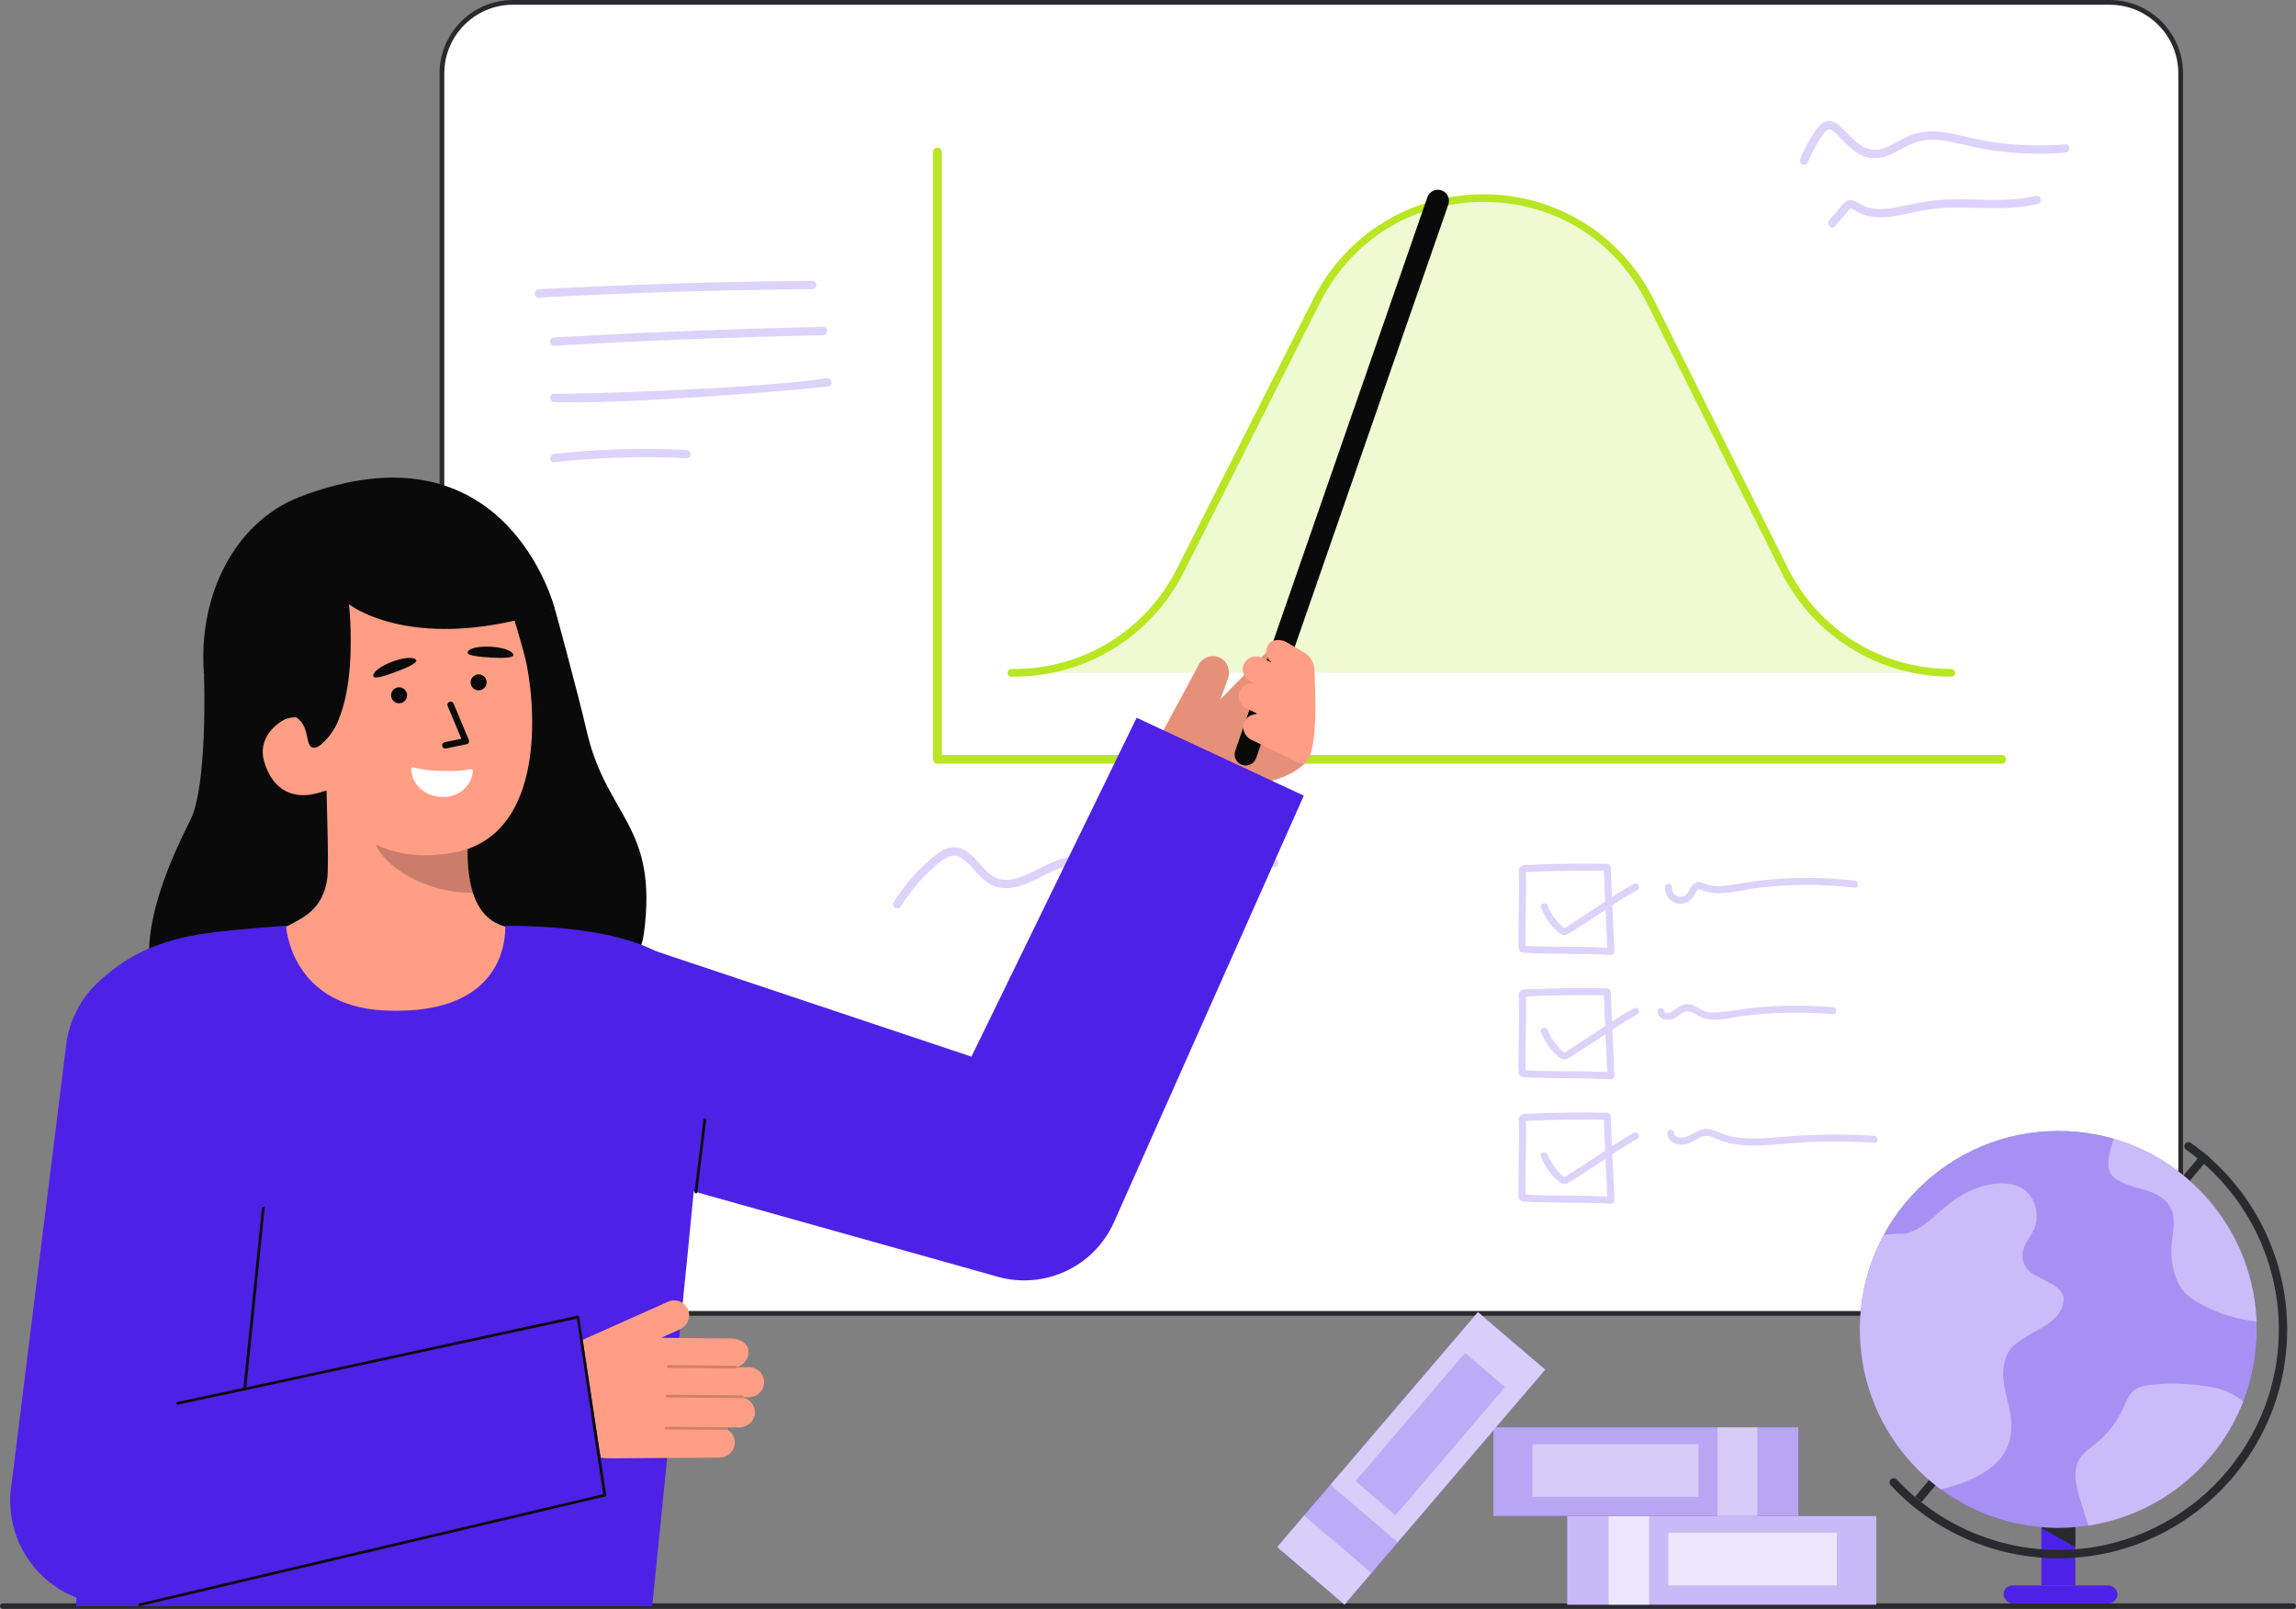 <svg id="Layer_2" data-name="Layer 2" xmlns="http://www.w3.org/2000/svg" viewBox="0 0 828.082 580.278" style="width: 100%; height: 100%;">
  <rect x="0" y="0" width="828.082" height="580.278" fill="#808080" stroke="none"/>
  <g id="Layer_2-2" data-name="Layer 2">
    <g>
      <g>
        <g>
          <rect x="159.388" y=".854" width="627.105" height="472.854" rx="25.607" ry="25.607" transform="translate(945.881 474.561) rotate(-180)" fill="#fff"></rect>
          <path d="m158.534,448.101V26.461c0-14.59,11.87-26.461,26.461-26.461h575.891c14.59,0,26.461,11.87,26.461,26.461v421.64c0,14.59-11.87,26.461-26.461,26.461H184.995c-14.591,0-26.461-11.87-26.461-26.461ZM184.995,1.707c-13.649,0-24.753,11.104-24.753,24.753v421.64c0,13.649,11.105,24.753,24.753,24.753h575.891c13.649,0,24.753-11.104,24.753-24.753V26.461c0-13.649-11.104-24.753-24.753-24.753H184.995Z" fill="#292a2e"></path>
        </g>
        <g>
          <path d="m721.913,275.453h-383.812c-.877,0-1.587-.711-1.587-1.587V54.826c0-.876.71-1.587,1.587-1.587s1.587.711,1.587,1.587v217.453h382.225c.877,0,1.587.711,1.587,1.587s-.71,1.587-1.587,1.587Z" fill="#b8e622"></path>
          <path d="m364.78,242.672h.863c25.386,0,48.614-14.283,60.069-36.937l49.226-97.348c24.975-49.39,95.568-49.211,120.292.306l48.301,96.737c11.395,22.823,34.713,37.243,60.223,37.243h0" fill="#b8e622" opacity=".2"></path>
          <path d="m703.755,244.054c-26.205,0-49.754-14.564-61.459-38.007l-48.301-96.737c-11.373-22.777-33.362-36.414-58.821-36.479h-.181c-25.384,0-47.362,13.513-58.822,36.179l-49.225,97.348c-11.759,23.252-35.248,37.696-61.302,37.696h-.864c-.764,0-1.382-.619-1.382-1.382s.618-1.382,1.382-1.382h.864c25.006,0,47.551-13.863,58.836-36.179l49.225-97.348c11.764-23.264,35.241-37.696,61.298-37.696h.179c26.13.066,49.612,14.63,61.285,38.007l48.301,96.737c11.234,22.501,33.837,36.479,58.987,36.479.764,0,1.382.619,1.382,1.382s-.618,1.382-1.382,1.382Z" fill="#b8e622"></path>
        </g>
        <g fill="none" opacity=".2">
          <path d="m324.886,326.951c3.033-4.938,6.728-9.419,11.019-13.317,1.935-1.758,4.201-4.073,6.769-4.834,1.902-.564,3.655.135,5.14,1.339,3.251,2.637,5.371,6.47,9.045,8.631,3.471,2.041,7.507,1.911,11.237.707,4.026-1.3,7.697-3.482,11.529-5.234,3.497-1.598,7.512-3.036,11.375-2.001,4.496,1.205,7.677,5.073,11.841,6.974,2.413,1.102,4.897,1.446,7.513.93,2.99-.59,5.784-2.059,8.64-3.08,12.973-4.639,26.925-6.107,40.586-4.37,1.91.243,1.892-2.759,0-3-12.316-1.566-24.942-.539-36.846,2.993-3.066.91-6.044,2.03-9.011,3.216-2.631,1.051-5.347,1.996-8.171,1.157-4.536-1.348-7.783-5.357-12.138-7.152-8.497-3.502-16.614,2.893-24.142,5.951-3.499,1.422-7.439,2.353-10.899.319-3.683-2.166-5.791-6.225-9.194-8.755-1.838-1.367-4.031-2.092-6.324-1.731-3.102.489-5.662,2.845-7.953,4.827-4.945,4.279-9.186,9.347-12.606,14.916-1.013,1.65,1.581,3.158,2.59,1.514h0Z" fill="#4E21E7"></path>
        </g>
        <g fill="none" opacity=".2">
          <path d="m194.337,107.33c25.552-1.387,51.129-2.311,76.715-2.764,7.31-.129,14.621-.219,21.932-.273,1.93-.014,1.934-3.014,0-3-25.589.188-51.175.838-76.74,1.96-7.304.321-14.607.68-21.908,1.076-1.92.104-1.932,3.105,0,3h0Z" fill="#4E21E7"></path>
          <path d="m199.823,124.707c25.204-1.449,50.428-2.543,75.663-3.275,7.139-.207,14.278-.385,21.419-.535,1.928-.041,1.934-3.041,0-3-25.24.531-50.472,1.417-75.687,2.665-7.133.353-14.265.735-21.395,1.145-1.919.11-1.932,3.111,0,3h0Z" fill="#4E21E7"></path>
          <path d="m199.875,145.002c25.817.967,91.809-4.576,98.995-5.672,1.902-.29,1.094-3.181-.798-2.893-25.325,3.86-90.985,5.835-98.197,5.565-1.931-.072-1.928,2.928,0,3h0Z" fill="#4E21E7"></path>
          <path d="m199.852,166.705c15.846-1.745,31.812-2.222,47.734-1.425,1.93.097,1.925-2.904,0-3-15.922-.797-31.888-.32-47.734,1.425-1.898.209-1.919,3.211,0,3h0Z" fill="#4E21E7"></path>
        </g>
        <g fill="none" opacity=".2">
          <path d="m579.645,311.584c-9.243-.186-18.491-.081-27.727.333-1.345.06-3.357-.219-3.99,1.305-.356.856-.11,2.012-.085,2.927.061,2.266.042,4.535.019,6.801-.05,4.972-.189,9.942-.214,14.914-.007,1.326-.064,2.681.081,4.001.065.588.178,1.105.718,1.452.588.378,1.451.319,2.114.358,1.098.064,2.197.114,3.297.154,9.04.329,18.099.014,27.131.595.662.043,1.294-.614,1.265-1.265-.391-8.829-.782-17.657-1.173-26.486-.056-1.275-.113-2.55-.169-3.825-.072-1.621-2.602-1.63-2.53,0,.391,8.829.782,17.657,1.173,26.486.056,1.275.113,2.55.169,3.825.422-.422.843-.843,1.265-1.265-7.399-.476-14.82-.35-22.229-.471-1.794-.029-3.588-.072-5.381-.142-.863-.034-1.725-.074-2.587-.123-.138-.008-1.11-.136-1.147-.07.511.807.715,1.038.61.692-.009-.036-.016-.072-.022-.108-.052.046.01.215-.006-.192-.01-.27-.025-.539-.033-.809-.019-.703-.02-1.407-.019-2.11.005-4.462.128-8.924.189-13.386.032-2.287.058-4.575.042-6.863-.006-.828-.016-1.655-.043-2.482-.011-.335.029-.73-.044-1.058-.032-.143-.033-.347-.031-.494l-.329.261c.373-.018.746-.036,1.119-.054,9.515-.446,19.043-.563,28.567-.371,1.628.033,1.628-2.497,0-2.53Z" fill="#4E21E7"></path>
          <path d="m555.753,327.322c1.353,3.41,3.422,6.503,6.242,8.877,1.313,1.106,2.414,1.414,3.924.444,1.734-1.114,3.49-2.194,5.225-3.306,4.229-2.71,8.347-5.586,12.571-8.302,2.23-1.434,4.513-2.782,6.823-4.082,1.419-.799.145-2.985-1.277-2.184-4.494,2.53-8.764,5.362-13.047,8.227-3.163,2.116-6.358,4.183-9.58,6.208-.598.376-1.994,1.564-2.501,1.492-.626-.089-1.875-1.701-2.286-2.153-1.563-1.72-2.8-3.735-3.656-5.894-.593-1.495-3.041-.843-2.439.672h0Z" fill="#4E21E7"></path>
          <path d="m555.753,372.198c1.353,3.41,3.422,6.503,6.242,8.877,1.313,1.106,2.414,1.414,3.924.444,1.734-1.114,3.49-2.194,5.225-3.306,4.229-2.71,8.347-5.586,12.571-8.302,2.23-1.434,4.513-2.782,6.823-4.082,1.419-.799.145-2.985-1.277-2.184-4.494,2.53-8.764,5.362-13.047,8.227-3.163,2.116-6.358,4.183-9.58,6.208-.598.376-1.994,1.564-2.501,1.492-.626-.089-1.875-1.701-2.286-2.153-1.563-1.72-2.8-3.735-3.656-5.894-.593-1.495-3.041-.843-2.439.672h0Z" fill="#4E21E7"></path>
          <path d="m555.753,417.129c1.353,3.41,3.422,6.503,6.242,8.877,1.313,1.106,2.414,1.414,3.924.444,1.734-1.114,3.49-2.194,5.225-3.306,4.229-2.71,8.347-5.586,12.571-8.302,2.23-1.434,4.513-2.782,6.823-4.082,1.419-.799.145-2.985-1.277-2.184-4.494,2.53-8.764,5.362-13.047,8.227-3.163,2.116-6.358,4.183-9.58,6.208-.598.376-1.994,1.564-2.501,1.492-.626-.089-1.875-1.701-2.286-2.153-1.563-1.72-2.8-3.735-3.656-5.894-.593-1.495-3.041-.843-2.439.672h0Z" fill="#4E21E7"></path>
          <path d="m579.645,356.456c-9.243-.186-18.491-.081-27.727.333-1.345.06-3.357-.219-3.99,1.305-.356.856-.11,2.012-.085,2.927.061,2.266.042,4.535.019,6.801-.05,4.972-.189,9.942-.214,14.914-.007,1.326-.064,2.681.081,4.001.065.588.178,1.105.718,1.452.588.378,1.451.319,2.114.358,1.098.064,2.197.114,3.297.154,9.04.329,18.099.014,27.131.595.662.043,1.294-.614,1.265-1.265-.391-8.829-.782-17.657-1.173-26.486-.056-1.275-.113-2.55-.169-3.825-.072-1.621-2.602-1.63-2.53,0,.391,8.829.782,17.657,1.173,26.486.056,1.275.113,2.55.169,3.825l1.265-1.265c-7.399-.476-14.82-.35-22.229-.471-1.794-.029-3.588-.072-5.381-.142-.863-.034-1.725-.074-2.587-.123-.138-.008-1.11-.136-1.147-.07.511.807.715,1.038.61.692-.009-.036-.016-.072-.022-.108-.052.046.01.215-.006-.192-.01-.27-.025-.539-.033-.809-.019-.703-.02-1.407-.019-2.11.005-4.462.128-8.924.189-13.386.032-2.287.058-4.575.042-6.863-.006-.828-.016-1.655-.043-2.482-.011-.335.029-.73-.044-1.058-.032-.143-.033-.347-.031-.494l-.329.261c.373-.018.746-.036,1.119-.054,9.515-.446,19.043-.563,28.567-.371,1.628.033,1.628-2.497,0-2.53Z" fill="#4E21E7"></path>
          <path d="m579.645,401.328c-9.243-.186-18.491-.081-27.727.333-1.345.06-3.357-.219-3.99,1.305-.356.856-.11,2.012-.085,2.927.061,2.266.042,4.535.019,6.801-.05,4.972-.189,9.942-.214,14.914-.007,1.326-.064,2.681.081,4.001.065.588.178,1.105.718,1.452.588.378,1.451.319,2.114.358,1.098.064,2.197.114,3.297.154,9.04.329,18.099.014,27.131.595.662.043,1.294-.614,1.265-1.265-.391-8.829-.782-17.657-1.173-26.486-.056-1.275-.113-2.55-.169-3.825-.072-1.621-2.602-1.63-2.53,0,.391,8.829.782,17.657,1.173,26.486.056,1.275.113,2.55.169,3.825l1.265-1.265c-7.399-.476-14.82-.35-22.229-.471-1.794-.029-3.588-.072-5.381-.142-.863-.034-1.725-.074-2.587-.123-.138-.008-1.11-.136-1.147-.07.511.807.715,1.038.61.692-.009-.036-.016-.072-.022-.108-.052.046.01.215-.006-.192-.01-.27-.025-.539-.033-.809-.019-.703-.02-1.407-.019-2.11.005-4.462.128-8.924.189-13.386.032-2.287.058-4.575.042-6.863-.006-.828-.016-1.655-.043-2.482-.011-.335.029-.73-.044-1.058-.032-.143-.033-.347-.031-.494l-.329.261c.373-.018.746-.036,1.119-.054,9.515-.446,19.043-.563,28.567-.371,1.628.033,1.628-2.497,0-2.53Z" fill="#4E21E7"></path>
          <path d="m600.422,319.972c-.187,4.165,4.004,7.231,7.883,5.551,1.909-.827,2.566-2.347,3.563-4.026.681-1.147,1.19-.765,2.307-.31,1.136.463,2.313.722,3.53.858,5.215.585,10.657-1.11,15.807-1.752,5.47-.683,10.979-1.059,16.492-1.126,6.328-.078,12.653.261,18.94.984,1.614.186,1.601-2.345,0-2.53-10.239-1.177-20.586-1.315-30.85-.357-4.897.457-9.712,1.306-14.571,2.028-2.424.36-4.985.568-7.375-.096-1.729-.48-3.34-1.755-5.084-.583-1.654,1.111-1.735,3.534-3.509,4.475-2.317,1.229-4.714-.634-4.603-3.116.073-1.628-2.457-1.624-2.53,0h0Z" fill="#4E21E7"></path>
          <path d="m597.801,364.849c.348,3.368,4.399,3.634,6.73,2.07,1.626-1.09,3.03-2.783,5.168-1.998,1.985.729,3.556,2.134,5.685,2.56,4.442.89,9.251-.573,13.662-1.107,4.988-.604,10.005-.969,15.027-1.093,5.664-.14,11.329.036,16.975.5,1.622.133,1.614-2.397,0-2.53-9.108-.747-18.268-.728-27.37.101-4.508.411-8.952,1.254-13.446,1.732-2.037.217-4.178.247-6.068-.657-1.589-.76-3.019-1.911-4.799-2.199-1.992-.323-3.559.581-5.088,1.751-.68.521-1.394,1.17-2.26,1.332-.386.072-1.626.14-1.688-.462-.166-1.603-2.697-1.62-2.53,0h0Z" fill="#4E21E7"></path>
          <path d="m601.312,408.775c.247,3.774,4.751,4.754,7.763,3.605,2.105-.803,4.113-2.682,6.449-2.707,1.345-.015,2.579.696,3.785,1.202,1.288.541,2.609.984,3.966,1.317,5.118,1.253,10.447,1.098,15.66.701,5.664-.431,11.306-.947,16.988-1.107,6.682-.188,13.368-.045,20.037.405,1.625.11,1.618-2.42,0-2.53-10.837-.731-21.7-.609-32.521.323-4.977.429-9.993.94-14.988.501-2.412-.212-4.806-.688-7.088-1.507-2.186-.784-4.184-2.082-6.598-1.767-2.497.325-4.35,2.033-6.657,2.84-1.19.416-4.147.54-4.266-1.277-.106-1.616-2.636-1.628-2.53,0h0Z" fill="#4E21E7"></path>
        </g>
        <g>
          <g fill="none" opacity=".2">
            <path d="m651.884,58.713c1.432-3.391,3.185-6.633,5.277-9.664.702-1.017,1.657-2.828,3.127-2.247,1.358.537,2.584,2.109,3.599,3.12,2.075,2.067,4.153,4.279,6.75,5.7,2.61,1.429,5.544,1.813,8.434,1.094,2.992-.744,5.647-2.434,8.346-3.857,3.093-1.632,6.217-2.54,9.742-2.475,3.694.069,7.31.946,10.89,1.78,3.694.861,7.403,1.615,11.16,2.145,8.506,1.2,17.101,1.465,25.663.751,1.91-.159,1.927-3.161,0-3-7.941.662-15.938.508-23.843-.506-3.951-.507-7.856-1.276-11.734-2.179-3.7-.861-7.429-1.761-11.237-1.96-3.631-.189-7.112.445-10.409,1.977-2.797,1.3-5.372,3.137-8.311,4.117-2.997,1-5.775.565-8.371-1.213-2.499-1.711-4.457-4.115-6.672-6.156-1.345-1.239-2.88-2.58-4.83-2.499-1.763.073-3.045,1.367-4.038,2.689-2.499,3.329-4.517,7.037-6.134,10.866-.317.752-.22,1.598.538,2.052.625.375,1.738.207,2.052-.538h0Z" fill="#4E21E7"></path>
          </g>
          <g fill="none" opacity=".2">
            <path d="m661.856,81.576c.855-1.007,1.709-2.013,2.564-3.02.481-.566.961-1.133,1.442-1.699.36-.424.784-1.142,1.259-1.451.827-.538,2.015.637,2.771,1.044,1.029.555,2.138,1.001,3.267,1.305,4.462,1.2,9.176.431,13.613-.49,4.95-1.028,9.765-2.09,14.838-2.31,5.227-.226,10.456.053,15.683.125,5.943.082,11.915-.144,17.713-1.558,1.875-.457,1.081-3.351-.798-2.893-10.613,2.588-21.584.883-32.365,1.317-5.129.206-10.04,1.181-15.042,2.251-4.509.965-9.482,1.96-13.956.315-2.204-.81-4.54-3.343-7.015-1.881-1.182.698-2.022,2.024-2.891,3.048-1.068,1.258-2.137,2.517-3.205,3.775-1.243,1.464.87,3.596,2.121,2.121h0Z" fill="#4E21E7"></path>
          </g>
        </g>
      </g>
      <path d="m827.082,580.278H1c-.552,0-1-.448-1-1s.448-1,1-1h826.082c.552,0,1,.448,1,1s-.448,1-1,1Z" fill="#292a2e"></path>
      <g>
        <g>
          <rect x="565.194" y="546.764" width="111.51" height="32" transform="translate(1241.898 1125.527) rotate(180)" fill="#4E21E7"></rect>
          <rect x="565.194" y="546.764" width="111.51" height="32" transform="translate(1241.898 1125.527) rotate(180)" fill="#fff" opacity=".69"></rect>
          <rect x="580.169" y="546.764" width="14.612" height="32" transform="translate(1174.949 1125.527) rotate(180)" fill="#fff" opacity=".65"></rect>
          <rect x="601.702" y="552.846" width="60.754" height="18.963" transform="translate(1264.157 1124.655) rotate(180)" fill="#fff" opacity=".65"></rect>
        </g>
        <g>
          <rect x="538.606" y="514.794" width="109.978" height="32" transform="translate(1187.19 1061.588) rotate(-180)" fill="#4E21E7"></rect>
          <rect x="538.606" y="514.794" width="109.978" height="32" transform="translate(1187.19 1061.588) rotate(-180)" fill="#fff" opacity=".6"></rect>
          <rect x="552.659" y="520.877" width="59.919" height="18.963" transform="translate(1165.237 1060.716) rotate(-180)" fill="#fff" opacity=".42"></rect>
          <rect x="619.404" y="514.794" width="14.411" height="32" transform="translate(1253.219 1061.589) rotate(-180)" fill="#fff" opacity=".42"></rect>
        </g>
        <g>
          <rect x="453.212" y="509.983" width="111.51" height="32" transform="translate(1239.488 480.776) rotate(130.517)" fill="#4E21E7"></rect>
          <rect x="453.212" y="509.983" width="111.51" height="32" transform="translate(1239.488 480.776) rotate(130.517)" fill="#fff" opacity=".78"></rect>
          <rect x="479.913" y="535.431" width="14.612" height="32" transform="translate(1222.958 539.289) rotate(130.517)" fill="#4E21E7" opacity=".2"></rect>
          <rect x="485.489" y="507.758" width="60.754" height="18.963" transform="translate(1244.222 461.106) rotate(130.517)" fill="#4E21E7" opacity=".2"></rect>
        </g>
        <g>
          <rect x="662.786" y="477.124" width="162.02" height="3.001" transform="translate(-100.39 742.561) rotate(-50.123)" fill="#292a2e"></rect>
          <rect x="736.232" y="528.672" width="12.25" height="43.138" fill="#4E21E7"></rect>
          <polygon points="736.232 551.065 748.481 558.019 748.481 548.628 736.232 551.065" fill="#292a2e"></polygon>
          <rect x="722.607" y="571.809" width="41.087" height="6.469" rx="3.234" ry="3.234" fill="#4E21E7"></rect>
          <path d="m742.357,562.02c-22.855,0-44.894-9.605-60.462-26.354-.564-.607-.529-1.556.077-2.12s1.555-.529,2.12.077c15.003,16.14,36.239,25.396,58.265,25.396,43.854,0,79.533-35.678,79.533-79.532,0-25.681-12.506-49.917-33.454-64.833-.675-.48-.832-1.417-.352-2.092s1.419-.832,2.092-.352c21.736,15.478,34.714,40.627,34.714,67.276,0,45.509-37.024,82.532-82.533,82.532Z" fill="#292a2e"></path>
          <circle cx="742.357" cy="479.488" r="71.577" fill="#4E21E7"></circle>
          <circle cx="742.357" cy="479.488" r="71.577" fill="#fff" opacity=".5"></circle>
          <g fill="none" opacity=".4">
            <path d="m809.067,505.497c-9.15,23.44-30.29,40.87-55.88,44.76-.94-2.99-1.88-5.99-2.81-8.98-1.59-5.07-3.08-10.95-.18-15.4,1.4-2.15,3.63-3.59,5.63-5.19,4.22-3.4,7.64-7.79,9.89-12.72,1.14-2.51,2.12-5.33,4.41-6.87,1.38-.92,3.06-1.25,4.69-1.48,5.95-.85,12-.7,17.96-.04,4.22.47,8.49,1.22,12.25,3.19,1.46.77,2.8,1.69,4.04,2.73Z" fill="#fff"></path>
          </g>
          <g fill="none" opacity=".4">
            <path d="m813.877,476.657c-7.04-.77-13.94-2.89-20.15-6.3-2.48-1.36-4.89-2.96-6.63-5.18-1.48-1.91-2.41-4.21-3.02-6.55-.81-3.11-1.1-6.36-.86-9.56.35-4.63,1.75-9.6-.46-13.68-1.63-3.02-4.89-4.78-8.15-5.88-3.25-1.09-6.69-1.7-9.75-3.24-1.62-.82-3.18-1.98-3.92-3.64-.7-1.58-.57-3.4-.35-5.11.23-1.78.89-4.17,1.75-6.78,28.94,8.4,50.33,34.57,51.54,65.92Z" fill="#fff"></path>
          </g>
          <g fill="none" opacity=".4">
            <path d="m744.257,468.007c.46,11.66-18.37,12.14-21,22.25-2.09,6.1.439,12.73,1.67,19.06,3.45,17.79-11.25,24.43-24.94,27.86-17.71-13.03-29.21-34.02-29.21-57.69,0-12.33,3.12-23.94,8.62-34.07,2.29-.37,4.87-.52,7.76-.45,7.43-1.75,12.27-8.76,18.69-12.9,10.23-6.73,25.9-8.58,28.43,4.07,1.96,9.78-6.97,11.3-4.35,19.45,2.14,6.18,12.95,6.02,14.33,12.42Z" fill="#fff"></path>
          </g>
        </g>
      </g>
      <g>
        <g>
          <path d="m73.608,243.945s1.315,39.463-4.953,51.835c-18.045,35.617-21.964,62.658.746,80.714,22.709,18.056,156.637,6.771,162.835-39.806,5.218-39.213-13.466-41.767-20.666-73.122-3.258-14.187-11.409-43.822-11.409-43.822" fill="#0a0a0a"></path>
          <path id="sk" d="m191.391,336.539c-.229-.03-2.77,42.137-51.756,38.461-33.913-2.54-46.004-38.521-46.781-38.521,3.656-.777,9.813-1.907,11.437-2.774,5.34-2.869,11.947-5.855,13.669-16.225.992-5.977-.691-36.555-.173-42.602l52.056,11.619c-.727,12.772-5.818,42.381,12.025,47.621,2.969.867,6.167,1.664,9.524,2.421Z" fill="#ff9e85"></path>
          <path id="sh" d="m170.572,322.018c-.737-2.354-1.176-4.4-1.566-8.079-.697-6.58-.326-12.628.34-18.791-10.516-1.4-20.612-5.823-28.771-12.605-.967,3.57-6.283,19.168-4.811,22.561,2.782,6.413,15.856,16.915,34.807,16.915Z" fill="#0c0c0c" opacity=".22"></path>
          <path d="m163.78,307.464c-20.541,3.799-40.595-2.629-48.529-29.735l-11.624-24.008c-7.934-27.106-.129-53.248,25.393-60.718h0c25.522-7.47,47.252-.921,55.186,26.185,0,0,4.775,15.486,5.796,20.782,3.85,19.973,4.943,61.73-26.224,67.494Z" fill="#ff9e85"></path>
          <path d="m169.838,277.445c.434-.079.807.288.757.727-.645,5.69-5.449,9.491-11.328,9.283s-10.679-4.32-10.983-10.009c-.024-.454.403-.796.839-.668,1.391.41,4.618,1.125,10.575,1.292,5.117.143,8.635-.352,10.14-.625Z" fill="#fff"></path>
          <path id="e1_eb" d="m185.162,236.298c-.008.905-3.389,1.142-7.946.877-4.557-.266-8.612-.713-8.555-1.839.072-1.422,3.844-2.359,8.4-2.093,4.557.266,8.112,1.631,8.1,3.055Z" fill="#0a0a0a"></path>
          <path d="m83.676,264.445l30.07,5.208c16.954-8.874,12.12-51.727,12.12-51.727,0,0,23.493,18.799,74.296,1.818,0,0-17.298-69.15-92.007-40.551-24.09,9.222-39.186,38.213-33.705,71.337,3.841,23.213,9.226,13.915,9.226,13.915Z" fill="#0a0a0a"></path>
          <path d="m114.789,285.973c-7.756,2.27-16.168.259-19.554-11.425-2.249-7.762,3.577-14.392,11.333-16.662l5.518,4.027,9.372,22.108-6.668,1.952Z" fill="#ff9e85"></path>
          <g>
            <circle id="e1_eye" cx="172.623" cy="246.106" r="2.892" transform="translate(-23.184 18.013) rotate(-5.598)" fill="#0a0a0a"></circle>
            <g id="e1_n">
              <path d="m160.71,269.973c-.583.057-1.125-.334-1.245-.92-.128-.626.275-1.238.902-1.366l6.036-1.235-4.948-11.813c-.246-.59.031-1.267.621-1.514.589-.246,1.267.031,1.514.62l5.49,13.112c.133.319.117.682-.045.988s-.452.523-.791.593l-7.415,1.518c-.04.008-.08.014-.12.018Z" fill="#0a0a0a"></path>
            </g>
            <path id="e1_eb-2" data-name="e1_eb" d="m150.138,238.137c.36.831-2.634,2.419-6.907,4.025-4.272,1.606-8.161,2.843-8.565,1.79-.511-1.329,2.556-3.715,6.829-5.321,4.272-1.606,8.076-1.8,8.643-.494Z" fill="#0a0a0a"></path>
            <circle id="e1_eye-2" data-name="e1_eye" cx="143.934" cy="250.771" r="2.893" transform="translate(-23.776 15.237) rotate(-5.598)" fill="#0a0a0a"></circle>
          </g>
          <path d="m95.366,253.467l.716,11.019c1.839-2.713,4.681-4.752,8.137-5.511.858-.2,1.722-.274,2.571-.286,5.659,3.646,2.673,11.611,6.956,10.963,2.433-.368,7.441-6.686,8.427-10.398.625-2.353-6.338-10.463-6.545-12.889" fill="#0a0a0a"></path>
        </g>
        <g>
          <path d="m431.962,240.504c1.138-3.137,4.679-4.708,7.791-3.39,2.919,1.235,4.181,4.715,3.1,7.694l-2.696,7.43,16.934-17.267c2.105-2.21,6.101-3.576,8.424-1.052,2.013,1.916,6.665,2.507,7.42,6.099.026.019-.021,32.894-1.973,34.944h0c-8.283,8.698-28.305,10.38-39.475,5.964l-17.58-6.951,18.054-33.47Z" fill="#ff9e85"></path>
          <g fill="none" opacity=".1">
            <path d="m431.962,240.504c1.138-3.137,4.679-4.708,7.791-3.39,2.919,1.235,4.181,4.715,3.1,7.694l-2.696,7.43,16.934-17.267c2.105-2.21,6.101-3.576,8.424-1.052,2.013,1.916,6.665,2.507,7.42,6.099.026.019-.021,32.894-1.973,34.944h0c-8.283,8.698-28.305,10.38-39.475,5.964l-17.58-6.951,18.054-33.47Z" fill="#0c0c0c"></path>
          </g>
          <path d="m449.276,276.094c-.436,0-.877-.071-1.312-.222-2.087-.725-3.191-3.003-2.467-5.091l69.312-199.662c.724-2.087,3.004-3.191,5.09-2.467,2.087.725,3.191,3.003,2.467,5.091l-69.312,199.662c-.573,1.652-2.122,2.689-3.778,2.689Z" fill="#0a0a0a"></path>
          <path d="m448.548,261.062c.686-2.415,2.725-3.405,4.617-3.491-.014-.083-.104-.276.041-.292l-3.598-1.747c-2.175-1.056-3.418-3.557-2.635-5.844.812-2.372,3.231-3.594,5.5-3.076-.016-.044.007-.093.006-.14l-1.478-.718c-2.045-.993-3.249-3.287-2.658-5.483.794-2.955,4-4.319,6.609-3.052l3.411,1.656c.006-.019-.006-.039.002-.058.009-.025.041-.03.055-.052-1.677-1.342-2.273-3.704-1.295-5.718,1.038-2.553,4.429-2.649,6.635-1.578l6.686,3.914c2.097,1.227,3.435,3.421,3.575,5.847.596,10.329,1.509,37.344-5.532,33.925l-17.332-8.416c-2-.971-3.22-3.539-2.612-5.678Z" fill="#ff9e85"></path>
        </g>
        <path d="m231.697,341.438l147.927,49.447-43.431,19.305,73.756-151.319,60.283,28.094-68.437,153.798c-7.251,16.295-25.285,24.424-41.961,19.723l-1.471-.418-150.167-42.16,23.5-76.47Z" fill="#4E21E7"></path>
        <path id="b_1_b" d="m138.706,364.448c-34.092-1.607-35.527-30.544-35.527-30.544,0,0-16.892,1.092-28.121,2.611-18.384,2.487-30.512,8.721-40.163,18.372-8.978,8.978-14.444,18.692-8.66,80.711,4.188,44.906,1.24,143.679,1.24,143.679h207.75s14.507-142.697,16.227-162.911c3.283-38.589,12.555-47.108-6.232-66.986-13.625-14.416-48.797-15.476-62.958-15.474-.231,0,2.873,32.73-43.555,30.541Z" fill="#4E21E7"></path>
        <g>
          <path d="m209.668,483.461l31.273-13.967c2.879-1.286,6.282.144,7.337,3.19.935,2.701-.563,5.656-3.173,6.821l-6.706,2.995,25.411.261c2.826-.02,6.306,1.762,6.12,4.934.018,2.574-1.762,4.736-4.164,5.307.003.027.015.053.012.081,0,.022-.01.04-.013.061l4.358-.031c3.36-.024,6.028,3.016,5.352,6.505-.495,2.555-2.873,4.315-5.476,4.334l-1.854.013c-.025.054-.058.103-.1.144,2.518.564,4.379,2.878,4.221,5.608-.167,2.895-2.73,5.076-5.63,5.097l-4.606.033c.127.091.214.233.216.404-.001.099-.038.186-.089.264,2.025,1.089,3.284,3.423,2.727,5.987-.542,2.496-2.895,4.184-5.449,4.202l-38.86.277c-11.121.079-21.178-6.597-25.422-16.877h0c-3.72-9.009.403-19.343,9.303-23.317l5.211-2.327Z" fill="#ff9e85"></path>
          <g fill="none" opacity=".2">
            <path d="m240.612,492.868c.004.271.224.49.496.493l24.166.218c.276.002.502-.219.504-.496.023-.259-.22-.502-.496-.504l-24.166-.218c-.276-.002-.502.219-.504.496v.012Z" fill="#0c0c0c"></path>
          </g>
          <g fill="none" opacity=".2">
            <path d="m240.222,503.523c.004.271.224.49.496.493l26.969.243c.276.002.502-.219.504-.496,0-.252-.22-.502-.496-.504l-26.969-.243c-.276-.002-.502.219-.504.496v.012Z" fill="#0c0c0c"></path>
          </g>
          <g fill="none" opacity=".2">
            <path d="m239.733,515.061c.004.271.224.49.496.493l21.513.194c.276.002.502-.219.504-.496-.003-.279-.22-.502-.496-.504l-21.513-.194c-.276-.002-.502.219-.504.496v.012Z" fill="#0c0c0c"></path>
          </g>
        </g>
        <path id="b_4_b" d="m218.619,539.144l-173.387,39.415c-1.356.147-2.712.22-4.061.22-10.264,0-20.15-4.216-27.274-11.767-8.061-8.545-11.652-20.372-9.703-31.955l19.842-159.603c3.437-20.423,22.775-34.19,43.202-30.759,20.423,3.436,34.195,22.778,30.759,43.202l-9.555,114.235,120.464-27.261,9.714,64.273Z" fill="#4E21E7"></path>
        <g id="b_4_st">
          <path d="m64.065,506.624c-.244,0-.457-.178-.494-.426-.041-.273.147-.527.42-.568l24.161-5.159c.283-.043.528.147.569.42.041.273-.147.527-.42.568l-24.161,5.159c-.025.004-.05.006-.075.006Z" fill="#0c0c0c"></path>
        </g>
        <g id="b_4_st-2" data-name="b_4_st">
          <path d="m50.433,579.278c-.248,0-.462-.184-.495-.436-.036-.273.157-.524.431-.561l167.161-39.371-9.471-63.301-119.745,25.851c-.158.019-.315-.035-.425-.148-.11-.114-.16-.274-.134-.431l6.716-65.27c.045-.272.298-.461.576-.41.272.046.456.304.41.576l-6.604,64.602,119.434-25.87c.13-.037.269-.017.385.051s.2.18.233.311l9.714,64.273c.066.263-.091.532-.353.604l-167.767,39.527c-.022.003-.044.004-.065.004Z" fill="#0c0c0c"></path>
        </g>
        <path d="m250.99,430.423c-.021,0-.041,0-.062-.004-.273-.033-.469-.283-.435-.558l3.217-26.077c.033-.274.272-.473.558-.435.273.033.469.283.435.558l-3.217,26.077c-.031.253-.247.438-.495.438Z" fill="#0c0c0c"></path>
      </g>
    </g>
  </g>
</svg>